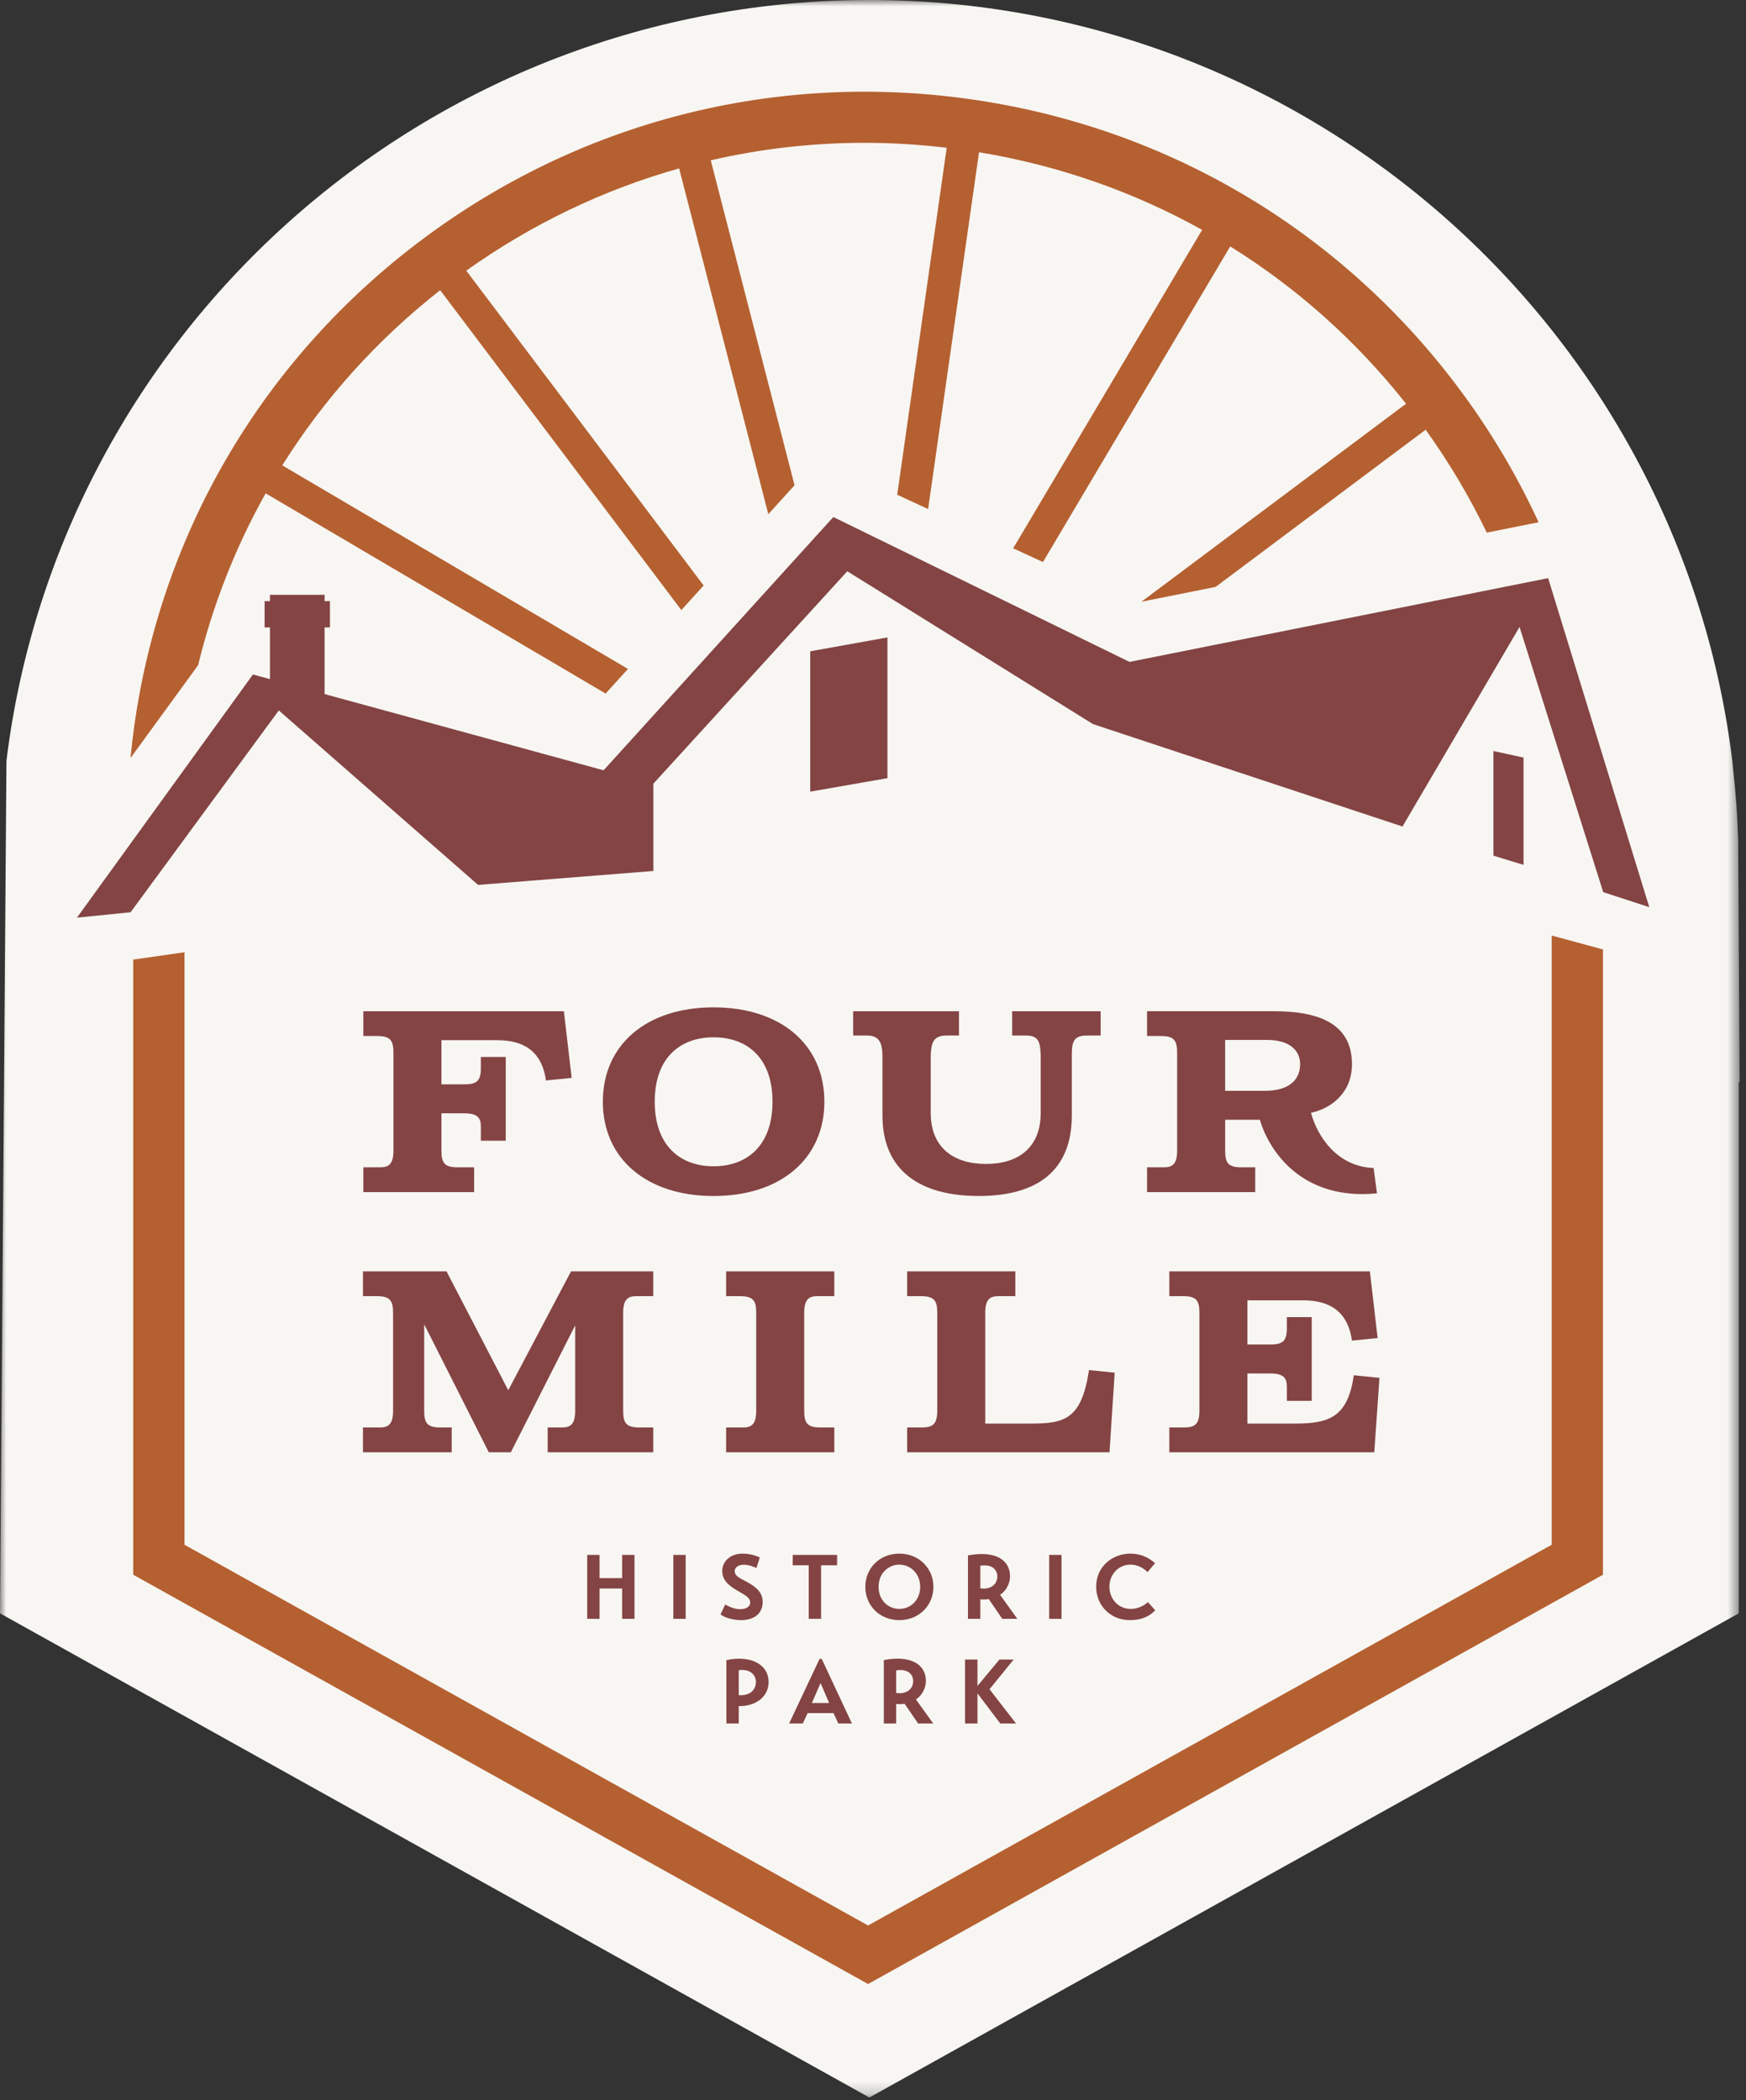 <svg width="143" height="172" viewBox="0 0 143 172" fill="none" xmlns="http://www.w3.org/2000/svg">
<rect x="0" y="0" width="143" height="172" fill="#333333" stroke="none"/>
<g id="LOGO">
<g id="Group 3">
<mask id="mask0_102_188" style="mask-type:luminance" maskUnits="userSpaceOnUse" x="0" y="0" width="143" height="172">
<path id="Clip 2" fill-rule="evenodd" clip-rule="evenodd" d="M0 0H142.478V171.797H0V0Z" fill="white"/>
</mask>
<g mask="url(#mask0_102_188)">
<path id="Fill 1" fill-rule="evenodd" clip-rule="evenodd" d="M0 132.14L0.528 62.321C2.59 45.446 10.735 29.831 23.46 18.352C36.58 6.518 53.535 -0 71.204 -0C88.823 -0 105.744 6.487 118.848 18.265C131.646 29.767 139.827 45.433 141.885 62.376L141.961 63.163C142.168 65.03 142.301 66.916 142.357 68.766L142.36 68.926L142.479 88.665L142.407 88.616V132.14L71.204 171.797L0 132.14Z" fill="#F7F6F2"/>
</g>
</g>
<path id="Fill 4" fill-rule="evenodd" clip-rule="evenodd" d="M16.224 54.485C17.434 49.52 19.297 44.794 21.758 40.407L49.601 56.806L51.43 54.789L23.119 38.115C26.52 32.685 30.872 27.834 36.051 23.768L55.803 49.968L57.629 47.955L38.19 22.169C43.553 18.346 49.441 15.534 55.622 13.793L62.927 42.114L65.075 39.745L58.211 13.13C62.323 12.181 66.548 11.697 70.819 11.697C73.048 11.697 75.291 11.837 77.536 12.102L73.482 40.523L76.015 41.692L80.184 12.47C86.689 13.544 92.85 15.704 98.456 18.828L82.982 44.908L85.419 46.034L100.757 20.183C106.208 23.571 111.076 27.907 115.158 33.068L93.485 49.286L99.561 48.07L116.762 35.197C118.692 37.884 120.362 40.703 121.77 43.626L126.014 42.777C124.216 38.87 121.985 35.127 119.331 31.609C109.622 18.73 95.46 10.389 79.455 8.123C63.448 5.857 47.514 9.935 34.587 19.609C21.661 29.282 13.289 43.392 11.014 59.34C10.883 60.258 10.775 61.174 10.688 62.088L16.224 54.485Z" fill="#B56031"/>
<path id="Fill 6" fill-rule="evenodd" clip-rule="evenodd" d="M127.084 76.624V126.524L71.097 157.707L15.111 126.524V77.994L10.91 78.595V128.979L71.097 162.502L131.285 128.979V77.764L127.084 76.624Z" fill="#B56031"/>
<path id="Fill 8" fill-rule="evenodd" clip-rule="evenodd" d="M124.453 51.352L131.306 73.072L135.078 74.3L126.8 47.368L126.81 47.35L92.509 54.214L68.252 42.347L49.435 63.091L26.585 56.848V51.387H27.023V49.233H26.585V48.721H22.109V49.233H21.671V51.387H22.109V55.624L20.715 55.244L6.302 75.16L10.695 74.718L22.835 58.188L39.153 72.477L53.512 71.338V64.223L53.487 64.215L69.394 46.79L89.517 59.308L114.866 67.696L124.453 51.352Z" fill="#844444"/>
<path id="Fill 10" fill-rule="evenodd" clip-rule="evenodd" d="M66.359 64.839L72.683 63.736V52.208L66.359 53.344V64.839Z" fill="#844444"/>
<path id="Fill 12" fill-rule="evenodd" clip-rule="evenodd" d="M122.314 70.084L124.78 70.837V62.05L122.314 61.512V70.084Z" fill="#844444"/>
<path id="Fill 14" fill-rule="evenodd" clip-rule="evenodd" d="M36.154 85.195V88.814H38.002C39 88.814 39.383 88.582 39.383 87.502V86.57H41.422V93.429H39.383V92.286C39.383 91.651 39.214 91.185 38.024 91.185H36.154V94.234C36.154 95.228 36.388 95.609 37.471 95.609H38.831V97.642H29.759V95.609H31.118C31.756 95.609 32.223 95.439 32.223 94.255V86.232C32.223 85.237 31.99 84.856 30.906 84.856H29.759V82.824H46.182L46.82 88.285L44.716 88.497C44.355 85.978 42.762 85.195 40.68 85.195H36.154Z" fill="#844444"/>
<path id="Fill 16" fill-rule="evenodd" clip-rule="evenodd" d="M58.446 95.524C61.165 95.524 63.269 93.852 63.269 90.232C63.269 86.613 61.165 84.961 58.446 84.961C55.726 84.961 53.623 86.613 53.623 90.232C53.623 93.852 55.726 95.524 58.446 95.524ZM58.445 82.507C63.927 82.507 67.518 85.554 67.518 90.232C67.518 94.91 63.927 97.959 58.445 97.959C52.964 97.959 49.374 94.91 49.374 90.232C49.374 85.554 52.964 82.507 58.445 82.507Z" fill="#844444"/>
<path id="Fill 18" fill-rule="evenodd" clip-rule="evenodd" d="M87.784 91.355C87.784 95.99 84.831 97.958 80.157 97.958C75.483 97.958 72.274 95.99 72.274 91.355V86.465C72.254 85.385 71.999 84.814 71 84.814H69.873V82.824H78.543V84.814H77.522C76.397 84.814 76.269 85.47 76.227 86.465V91.142C76.227 94.085 78.203 95.334 80.752 95.334C83.301 95.334 85.235 94.085 85.235 91.142V86.465C85.192 85.427 85.128 84.814 84.024 84.814H82.897V82.824H90.143V84.814H88.995C87.848 84.814 87.784 85.47 87.784 86.465V91.355Z" fill="#844444"/>
<path id="Fill 20" fill-rule="evenodd" clip-rule="evenodd" d="M103.612 89.343H100.34V85.173H103.74C105.524 85.173 106.481 85.957 106.481 87.163C106.481 88.391 105.63 89.343 103.612 89.343ZM112.5 95.666C109.435 95.55 107.861 92.969 107.372 91.143C108.987 90.804 110.729 89.534 110.729 87.163C110.729 83.691 107.755 82.823 104.335 82.823H93.945V84.856H95.092C96.175 84.856 96.409 85.237 96.409 86.232V94.254C96.409 95.44 95.942 95.609 95.305 95.609H93.945V97.641H102.804V95.609H101.657C100.574 95.609 100.341 95.228 100.341 94.233V91.714H103.187C103.92 94.231 106.589 98.352 112.779 97.741L112.5 95.666Z" fill="#844444"/>
<path id="Fill 22" fill-rule="evenodd" clip-rule="evenodd" d="M51.038 115.541C51.038 116.536 51.272 116.917 52.355 116.917H53.503V118.949H44.855V116.917H46.003C46.64 116.917 47.108 116.747 47.108 115.562V108.555L41.838 118.949H40.032L34.743 108.47V115.541C34.743 116.536 34.976 116.917 36.06 116.917H36.995V118.949H29.728V116.917H31.088C31.725 116.917 32.193 116.747 32.193 115.562V107.539C32.193 106.544 31.959 106.163 30.876 106.163H29.728V104.131H36.57L41.627 113.868L46.768 104.131H53.503V106.163H52.143C51.506 106.163 51.038 106.332 51.038 107.518V115.541Z" fill="#844444"/>
<path id="Fill 24" fill-rule="evenodd" clip-rule="evenodd" d="M65.866 115.541C65.866 116.536 66.099 116.917 67.183 116.917H68.33V118.949H59.471V116.917H60.83C61.468 116.917 61.935 116.747 61.935 115.562V107.539C61.935 106.544 61.701 106.163 60.618 106.163H59.471V104.131H68.33V106.163H66.97C66.333 106.163 65.866 106.332 65.866 107.518V115.541Z" fill="#844444"/>
<path id="Fill 26" fill-rule="evenodd" clip-rule="evenodd" d="M90.87 118.949H74.297V116.917H75.445C76.273 116.917 76.763 116.768 76.763 115.562V107.54C76.763 106.544 76.529 106.163 75.445 106.163H74.297V104.131H83.157V106.163H81.798C81.161 106.163 80.693 106.332 80.693 107.518V116.599H84.347C87.131 116.599 88.575 116.324 89.191 112.217L91.295 112.429L90.87 118.949Z" fill="#844444"/>
<path id="Fill 28" fill-rule="evenodd" clip-rule="evenodd" d="M110.728 109.804C110.366 107.285 108.772 106.502 106.69 106.502H102.165V110.122H104.014C105.012 110.122 105.395 109.889 105.395 108.809V107.878H107.434V114.736H105.395V113.593C105.395 112.958 105.225 112.493 104.035 112.493H102.165V116.599H106.031C108.815 116.599 110.388 116.112 110.876 112.641L112.98 112.852L112.555 118.949H95.77V116.917H96.918C97.746 116.917 98.235 116.769 98.235 115.562V107.539C98.235 106.544 98.002 106.163 96.918 106.163H95.77V104.131H112.194L112.83 109.593L110.728 109.804Z" fill="#844444"/>
<path id="Fill 30" fill-rule="evenodd" clip-rule="evenodd" d="M50.954 130.107H49.104V132.591H48.093V127.354H49.104V129.256H50.954V127.354H51.965V132.591H50.954V130.107Z" fill="#844444"/>
<path id="Fill 32" fill-rule="evenodd" clip-rule="evenodd" d="M55.147 132.592H56.158V127.354H55.147V132.592Z" fill="#844444"/>
<path id="Fill 34" fill-rule="evenodd" clip-rule="evenodd" d="M61.953 128.428C61.638 128.279 61.279 128.159 60.905 128.159C60.44 128.159 60.171 128.406 60.171 128.689C60.171 129.048 60.531 129.234 61.039 129.495C62.223 130.107 62.477 130.637 62.462 131.271C62.44 132.203 61.699 132.703 60.688 132.696C59.924 132.688 59.295 132.457 59.011 132.226L59.399 131.42C59.669 131.569 60.118 131.8 60.605 131.8C61.167 131.8 61.444 131.554 61.444 131.256C61.444 130.83 60.965 130.622 60.411 130.293C59.609 129.823 59.152 129.398 59.152 128.637C59.152 128.01 59.692 127.25 60.823 127.25C61.428 127.25 61.975 127.436 62.23 127.563L61.953 128.428Z" fill="#844444"/>
<path id="Fill 35" fill-rule="evenodd" clip-rule="evenodd" d="M68.558 128.204H67.247V132.591H66.236V128.204H64.926V127.354H68.558V128.204Z" fill="#844444"/>
<path id="Fill 36" fill-rule="evenodd" clip-rule="evenodd" d="M73.657 131.778C74.548 131.778 75.364 131.084 75.364 129.973C75.364 128.861 74.548 128.152 73.657 128.152C72.758 128.152 71.957 128.861 71.957 129.973C71.957 131.084 72.758 131.778 73.657 131.778ZM73.656 127.249C75.289 127.249 76.449 128.473 76.449 129.973C76.449 131.472 75.289 132.696 73.656 132.696C72.01 132.696 70.871 131.472 70.871 129.973C70.871 128.473 72.01 127.249 73.656 127.249Z" fill="#844444"/>
<path id="Fill 37" fill-rule="evenodd" clip-rule="evenodd" d="M80.29 130.092C81.189 130.219 81.683 129.726 81.683 129.122C81.683 128.555 81.226 128.085 80.29 128.242V130.092ZM81.907 130.622L83.323 132.591H82.088L80.979 130.972C80.747 131.01 80.553 131.017 80.29 130.995V132.591H79.279V127.399C81.519 126.966 82.724 127.772 82.724 129.107C82.724 129.689 82.402 130.308 81.907 130.622Z" fill="#844444"/>
<path id="Fill 38" fill-rule="evenodd" clip-rule="evenodd" d="M85.929 132.592H86.94V127.354H85.929V132.592Z" fill="#844444"/>
<path id="Fill 39" fill-rule="evenodd" clip-rule="evenodd" d="M94.615 131.89C94.248 132.27 93.679 132.696 92.525 132.696C90.975 132.696 89.777 131.524 89.777 129.957C89.777 128.309 91.11 127.25 92.571 127.25C93.597 127.25 94.27 127.735 94.6 128.033L93.985 128.764C93.769 128.547 93.282 128.152 92.585 128.152C91.604 128.152 90.863 128.958 90.863 129.957C90.863 130.928 91.545 131.778 92.623 131.778C93.222 131.778 93.731 131.487 94.016 131.219L94.615 131.89Z" fill="#844444"/>
<path id="Fill 40" fill-rule="evenodd" clip-rule="evenodd" d="M60.504 138.843C61.47 138.902 61.912 138.373 61.912 137.753C61.912 137.209 61.455 136.664 60.504 136.799V138.843ZM60.504 139.738V141.163H59.493V135.971C61.604 135.53 62.952 136.403 62.952 137.753C62.952 139.007 61.852 139.768 60.504 139.738Z" fill="#844444"/>
<path id="Fill 41" fill-rule="evenodd" clip-rule="evenodd" d="M66.494 139.485H67.909L67.205 137.85L66.494 139.485ZM64.63 141.163L67.123 135.874H67.303L69.774 141.163H68.659L68.269 140.312H66.142L65.753 141.163H64.63Z" fill="#844444"/>
<path id="Fill 42" fill-rule="evenodd" clip-rule="evenodd" d="M73.398 138.664C74.297 138.791 74.791 138.298 74.791 137.694C74.791 137.127 74.334 136.657 73.398 136.814V138.664ZM75.016 139.193L76.431 141.163H75.195L74.087 139.544C73.855 139.581 73.661 139.589 73.398 139.566V141.163H72.387V135.97C74.626 135.537 75.832 136.343 75.832 137.679C75.832 138.261 75.51 138.88 75.016 139.193Z" fill="#844444"/>
<path id="Fill 43" fill-rule="evenodd" clip-rule="evenodd" d="M79.036 135.926H80.055V138.09L81.852 135.926H83.019L81.043 138.358L83.215 141.163H81.926L80.055 138.694V141.163H79.036V135.926Z" fill="#844444"/>
</g>
</svg>
